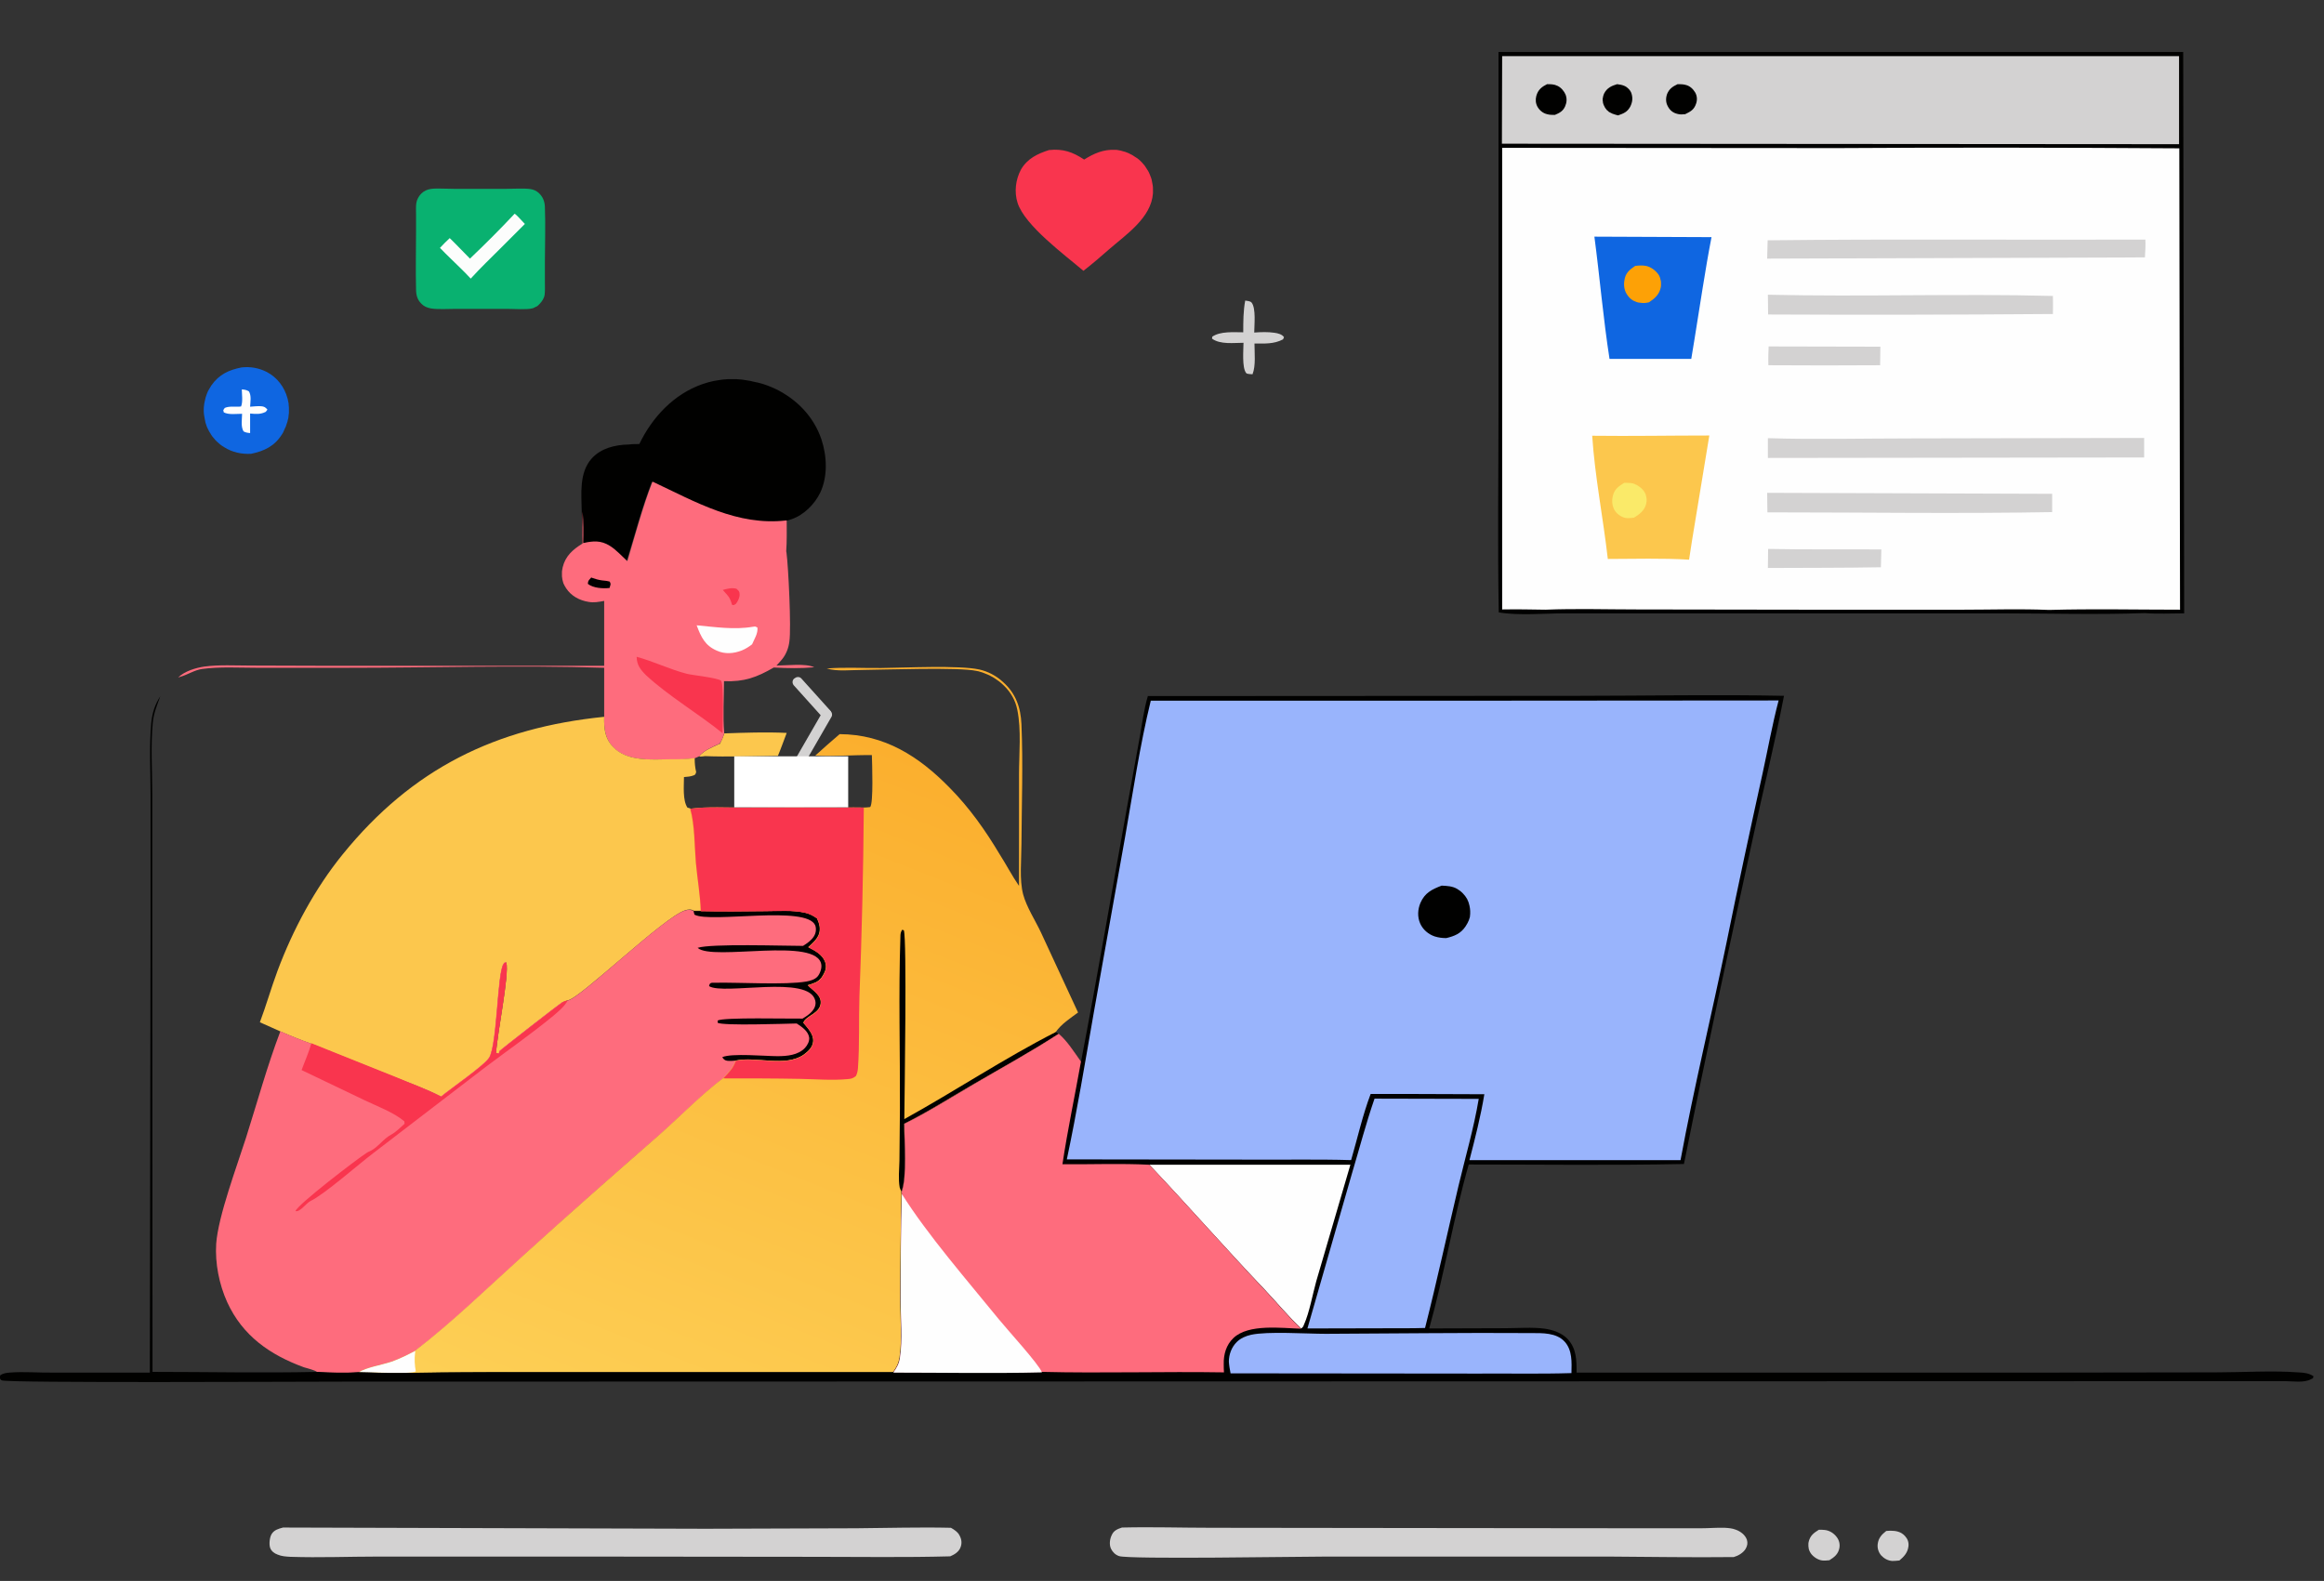 <?xml version="1.0" encoding="utf-8"?>
<!-- Generator: Adobe Illustrator 28.4.1, SVG Export Plug-In . SVG Version: 6.00 Build 0)  -->
<svg version="1.1" id="Layer_1" xmlns="http://www.w3.org/2000/svg" xmlns:xlink="http://www.w3.org/1999/xlink" x="0px" y="0px"
	 viewBox="0 0 952.4 648" style="enable-background:new 0 0 952.4 648;" xml:space="preserve">
<rect x="0" y="0" width="952.4" height="648" fill="#333333" stroke="none"/>
<style type="text/css">
	.st0{fill:#D3D2D2;}
	.st1{fill:#FCC74D;}
	.st2{fill:#0F66E1;}
	.st3{fill:#FEFEFE;}
	.st4{fill:#F9354E;}
	.st5{fill:#010100;}
	.st6{fill:#FE6C7D;}
	.st7{fill:url(#SVGID_1_);}
	.st8{fill:#FDA106;}
	.st9{fill:#FAEA69;}
	.st10{fill:#99B4FC;}
	.st11{fill:#09B170;}
	.st12{fill:#FCFDFC;}
	.st13{fill:#FFFFFF;}
</style>
<path class="st0" d="M773,627.5c0.6,0,1.1-0.1,1.7-0.1c2.3,0,4.4,0.4,6,2.2c1.1,1.2,1.6,2.6,1.4,4.2c-0.3,2.6-1.8,4.2-3.7,5.8
	c-1,0.1-1.9,0.2-2.9,0.2c-1.8-0.1-3.4-1-4.6-2.3c-1.1-1.3-1.6-3-1.4-4.6C769.8,630.4,771.1,629,773,627.5z"/>
<path class="st0" d="M745.4,627c0.8,0,1.6,0,2.4,0.1c2,0.2,3.8,1.4,4.9,2.9c1,1.3,1.4,2.9,1.1,4.5c-0.5,2.5-2,3.7-4.1,5
	c-1,0.1-1.9,0.2-2.9,0.1c-1.8-0.2-3.7-1.5-4.7-2.9c-0.1-0.2-0.2-0.3-0.3-0.5s-0.2-0.4-0.3-0.6c-0.1-0.2-0.1-0.4-0.2-0.6
	c-0.1-0.2-0.1-0.4-0.1-0.6c0-0.2-0.1-0.4-0.1-0.6c0-0.2,0-0.4,0-0.6c0-0.2,0-0.4,0-0.6c0-0.2,0.1-0.4,0.1-0.6
	C741.8,629.4,743.3,628.3,745.4,627z"/>
<path class="st0" d="M510.3,123.2c0.7,0.1,2.1,0.2,2.6,0.8c1.9,2.3,1.1,9.4,1.1,12.3c2.7-0.2,5.7-0.3,8.3,0.1
	c1.4,0.2,3.1,0.6,3.9,1.8l-0.4,0.9c-3.8,2-7.6,1.7-11.7,1.7c0,3.8,0.6,9.1-0.8,12.6c-0.7-0.1-2.2,0-2.6-0.5
	c-1.8-2.2-1.1-9.6-1.1-12.4c-4,0-9.5,0.8-12.9-1.7l0.1-0.8c3.3-2.3,8.8-1.8,12.7-1.8C509.5,131.8,509.5,127.5,510.3,123.2z"/>
<path class="st1" d="M296.8,300.6c8.5-0.3,17.1-0.6,25.6-0.2c-1.2,3.1-2.3,6.3-3.6,9.4c-10.1,0.1-20.4,0.5-30.4,0.1l-1.8,0.2
	c1.8-2.4,5.7-3.8,8.4-5.2C295.8,303.4,296.3,302.2,296.8,300.6z"/>
<path class="st1" d="M294.9,304.9c0.1,1.7,0.3,2.6-0.4,4.1c-2,0.8-4.1,0.2-6.2,0.9l-1.8,0.2C288.3,307.6,292.2,306.2,294.9,304.9z"
	/>
<path class="st2" d="M99,150.6c3.6-0.4,7.1,0.2,10.4,1.9c4.2,2.2,7.2,6.2,8.4,10.7c0.1,0.3,0.2,0.6,0.2,0.9c0.1,0.3,0.1,0.6,0.2,0.9
	c0.1,0.3,0.1,0.6,0.1,1c0,0.3,0.1,0.6,0.1,1s0,0.6,0,1c0,0.3,0,0.6,0,1c0,0.3,0,0.6-0.1,1c0,0.3-0.1,0.6-0.1,1
	c0,0.3-0.1,0.6-0.2,0.9c-0.1,0.3-0.1,0.6-0.2,0.9c-0.1,0.3-0.2,0.6-0.3,0.9c-0.1,0.3-0.2,0.6-0.3,0.9c-0.1,0.3-0.2,0.6-0.4,0.9
	c-0.1,0.3-0.3,0.6-0.4,0.9c-0.1,0.3-0.3,0.6-0.4,0.9c-0.2,0.3-0.3,0.6-0.5,0.8c-3,4.8-7.3,6.8-12.6,7.9c-3.9,0.2-7.7-0.6-11-2.7
	c-0.3-0.2-0.5-0.3-0.8-0.5c-0.2-0.2-0.5-0.3-0.7-0.5s-0.5-0.4-0.7-0.6c-0.2-0.2-0.5-0.4-0.7-0.6s-0.4-0.4-0.6-0.6
	c-0.2-0.2-0.4-0.4-0.6-0.7c-0.2-0.2-0.4-0.5-0.6-0.7s-0.4-0.5-0.5-0.7c-0.2-0.2-0.3-0.5-0.5-0.8s-0.3-0.5-0.5-0.8
	c-0.1-0.3-0.3-0.5-0.4-0.8s-0.3-0.5-0.4-0.8s-0.2-0.6-0.3-0.8c-0.1-0.3-0.2-0.6-0.3-0.9s-0.2-0.6-0.2-0.9c-0.1-0.3-0.1-0.6-0.2-0.9
	c-0.1-0.6-0.2-1.2-0.3-1.8c-0.1-0.6-0.1-1.2-0.1-1.8s0-1.2,0.1-1.8s0.1-1.2,0.3-1.8c0.1-0.6,0.3-1.2,0.4-1.7
	c0.2-0.6,0.4-1.1,0.6-1.7c0.2-0.6,0.5-1.1,0.8-1.6s0.6-1,0.9-1.5C89.8,153.4,93.9,151.6,99,150.6z"/>
<path class="st3" d="M99.1,159.6c1.1,0.1,1.9,0.2,2.9,0.8c1.1,1.8,0.6,4.3,0.5,6.3c1.4-0.1,3.1-0.3,4.5-0.2c1.2,0.1,1.8,0.4,2.6,1.4
	l-0.7,0.9c-2.2,1.1-4,0.9-6.4,0.7v8c-1.1-0.1-1.8-0.2-2.7-0.7c-1.2-2-0.6-5-0.6-7.2c-2.3,0-5.5,0.5-7.5-0.6l-0.2-0.9l0.6-0.9
	c2-0.9,4.5-0.3,6.7-0.6C99.6,164.6,99.1,161.6,99.1,159.6z"/>
<path class="st4" d="M429.9,61.5c5.8-0.6,9.7,0.8,14.4,3.9c4-2.5,7.8-4.2,12.7-4c0.6,0,1.1,0.1,1.6,0.2c0.5,0.1,1.1,0.2,1.6,0.4
	c0.5,0.1,1.1,0.3,1.6,0.5s1,0.4,1.5,0.7c0.5,0.2,1,0.5,1.4,0.8c0.5,0.3,0.9,0.6,1.4,0.9c0.4,0.3,0.9,0.7,1.3,1.1s0.8,0.8,1.1,1.2
	c0.4,0.4,0.7,0.8,1,1.3c0.3,0.4,0.6,0.9,0.9,1.4s0.5,0.9,0.7,1.4s0.4,1,0.6,1.5s0.3,1,0.4,1.6c0.1,0.5,0.2,1.1,0.3,1.6
	c0.1,0.5,0.1,1.1,0.1,1.6s0,1.1,0,1.6c-0.7,10.1-11,16.9-18,23c-3.4,3-6.9,6-10.5,8.8c-7.5-6.4-24.1-18.6-27-27.9
	c-1.4-4.4-0.8-9.5,1.4-13.6C421,65,425.2,63,429.9,61.5z"/>
<path class="st0" d="M459.8,626.1c12.2-0.3,24.6,0.1,36.8,0.1l81.9,0.1l91.7,0.1h26.9c3.2,0,6.5-0.3,9.7-0.2
	c1.6,0.1,3.1,0.2,4.6,0.8c1.9,0.7,3.8,2.1,4.5,4.1c0.4,1.3,0.2,2.5-0.5,3.7c-1,1.7-3.1,2.9-4.9,3.4c-17.1,0.2-34.2-0.1-51.2-0.2
	H543.8c-11.3,0-81.2,1.2-85.2-0.2c-1.5-0.5-2.6-1.6-3.3-3c-0.8-1.7-0.5-4,0.3-5.6C456.4,627.3,458,626.7,459.8,626.1z"/>
<path class="st0" d="M116,626.1l173.2,0.5l61.7-0.2c12.9-0.1,25.9-0.5,38.8-0.2c1.4,0.8,2.8,1.7,3.5,3.1c0.9,1.6,1.1,3.3,0.4,5
	c-0.7,1.8-2.5,2.9-4.2,3.6c-18.5,0.5-37,0.2-55.5,0.2l-95.8-0.1h-83c-12,0-24.2,0.5-36.1,0.1c-1.7-0.1-3.6-0.2-5.2-0.9
	c-1.4-0.5-2.6-1.4-3.1-2.8c-0.5-1.5-0.2-4.3,0.6-5.6C112.3,627.1,114.1,626.6,116,626.1z"/>
<path class="st5" d="M262,182c5.3-11,14.1-20.4,25.7-24.5c0.6-0.2,1.2-0.4,1.9-0.6c0.6-0.2,1.3-0.4,1.9-0.5c0.6-0.2,1.3-0.3,1.9-0.4
	c0.6-0.1,1.3-0.2,1.9-0.3s1.3-0.2,1.9-0.2c0.6-0.1,1.3-0.1,1.9-0.1s1.3,0,1.9,0s1.3,0,1.9,0.1c0.6,0,1.3,0.1,1.9,0.2
	c0.6,0.1,1.3,0.2,1.9,0.3s1.3,0.2,1.9,0.4c0.6,0.1,1.3,0.3,1.9,0.4c0.6,0.2,1.3,0.3,1.9,0.5s1.2,0.4,1.8,0.6
	c0.6,0.2,1.2,0.5,1.8,0.7c0.6,0.3,1.2,0.5,1.8,0.8c8.8,4.3,15.6,11.3,18.8,20.6c2.3,6.9,2.7,15.3-0.5,22c-2.3,4.7-6.7,9.1-11.7,10.8
	c-0.8,0.3-1.5,0.5-2.3,0.7c-20.4,2.4-37.3-7.7-55-15.9c-4.1,10.5-7,21.8-10.4,32.6c-2.2-2.1-4.6-4.6-7.2-6.3
	c-3.6-2.3-6.8-2-10.9-1.1c0-4.3,0-8.6-0.2-12.9c-0.1-7.3-1.2-16.1,4.1-22c3.8-4.2,9.6-5.6,15.1-5.7C259.2,182,260.6,182,262,182z"/>
<path class="st6" d="M267.4,197.4c17.7,8.3,34.7,18.3,55,15.9c0,4.2,0.1,8.5-0.2,12.7l0.1,0.4c0.8,6.1,2,30.9,1.2,36.5
	c-0.3,2.6-1.3,5.2-2.9,7.2c-0.7,0.9-1.6,1.8-2.4,2.7c4.1,0,12-1,15.5,0.7c-5.6,0.5-11,0.4-16.6,0.1c-7.1,4.1-12.1,5.9-20.4,5.6
	c0,7-0.5,14.3,0.1,21.3c-0.5,1.6-0.9,2.9-1.9,4.3c-2.7,1.3-6.6,2.8-8.4,5.2l-1.8,0.8c-3.3,0.5-6.7,0.5-10,0.5
	c-7.6,0-17.7,0.9-23.4-5c-3.4-3.6-3.8-7.8-3.7-12.4v-20.2c-35.2-1.1-70.5,0-105.7,0h-36.8c-7.3,0-15-0.5-22.3,0.5
	c-3,0.4-6,2.4-8.9,3.2l-0.9,0.3c2.6-2.6,7.3-4,10.8-4.5c6.1-0.8,12.7-0.4,18.9-0.4l31.9,0.1h113v-26.6c-2.2,0.4-4.2,0.8-6.4,0.4
	c-3.7-0.6-7.1-2.4-9.2-5.6c-0.2-0.3-0.4-0.6-0.6-1c-0.2-0.3-0.3-0.7-0.5-1c-0.1-0.3-0.2-0.7-0.3-1.1c-0.1-0.4-0.2-0.7-0.2-1.1
	c-0.1-0.4-0.1-0.7-0.1-1.1c0-0.4,0-0.7,0-1.1c0-0.4,0-0.7,0.1-1.1c0.1-0.4,0.1-0.7,0.2-1.1c1.1-4.6,4.2-7.3,8.1-9.7
	c-0.1-4.4,0-8.8,0.1-13.1c0.3,4.3,0.3,8.6,0.2,12.9c4-0.9,7.2-1.2,10.9,1.1c2.6,1.6,4.9,4.2,7.2,6.3
	C260.3,219.3,263.3,207.9,267.4,197.4z"/>
<path class="st5" d="M242.3,236.7c0.1,0,0.2,0,0.2,0.1c1.5,0.5,2.7,0.9,4.3,1.1c1.1,0.1,2.1,0.2,3.1,0.5c0.6,1.2,0.2,1.3-0.1,2.6
	c-2.6,0.3-6.7,0.1-8.9-1.7C241,237.8,241.4,237.8,242.3,236.7z"/>
<path class="st4" d="M260.9,269.2c7,1.9,13.6,5.2,20.7,7c2.5,0.6,12.4,1.6,13.9,2.8c1.2,1,0.6,18.9,0.6,21.5
	c-9.9-8-22.1-15.2-31.3-23.7C262.4,274.4,261,272.6,260.9,269.2z"/>
<path class="st1" d="M106.5,419c2.6-6.9,4.6-14,7.2-21c6.3-16.9,15.4-33.9,26.8-47.9c28.5-35.1,62.6-51.8,107.1-56.3
	c-0.1,4.7,0.2,8.8,3.7,12.4c5.7,6,15.8,5.1,23.4,5c3.3,0,6.7,0,10-0.5v0.6c0,1.8,0.2,3.4,0.6,5.2c-0.3,0.7-0.2,1-1,1.3
	c-1.3,0.5-2.6,0.6-4,0.7c0,3.6-0.6,9.4,1.4,12.5l1.3,0.4c1.8,6.8,1.7,15.1,2.4,22.1c0.6,6.6,1.8,13.2,2,19.8h-3
	c-1.1-0.7-2.4-0.6-3.6-0.2c-8.8,2.8-43.2,36.3-48.1,36.9c-0.8,0.3-1.5,0.5-2.3,0.9c-1.8,1.1-25.3,19.4-25.7,20l-0.2,0.9l-1.2-0.2
	c0.4-7.6,5.5-32.3,4.2-37.1c-1,0.2-0.7,0-1.2,0.8c-2.5,4.1-2.4,32.1-5.7,38.1c-1.7,3.1-16.1,13-19.8,16.1c-6.1-3.1-12.7-5.5-19.1-8
	l-34.2-13.7c-4.2-1.5-8.4-3.2-12.5-5L106.5,419z"/>
<path class="st6" d="M232.6,410.1c4.9-0.6,39.3-34.2,48.1-36.9c1.2-0.4,2.5-0.4,3.6,0.2h3c8.7,0.2,17.5,0,26.2,0
	c5.3,0,11.1-0.5,16.3,0.6c2,0.4,3.6,1.3,5.2,2.4c0.9,2.2,1.6,4.4,0.7,6.7c-0.8,2.2-2.6,3.6-4.3,5.1c2.7,1.4,5.8,3,6.9,6
	c0.6,1.7,0.4,3.1-0.4,4.7c-1.5,2.8-2.5,3.5-5.4,4.5c-0.4,0.1-0.8,0.3-1.3,0.4c2,2.1,5.8,4.1,5.3,7.5c-0.6,4.3-6.2,5-7.1,7.9
	c1.7,2.1,4.3,4.7,4,7.7c-0.2,2.4-2.1,4.1-3.9,5.4c-7.6,5.2-19.3,0.6-27.9,2.4c-1,3-3,5-5.1,7.2c-9.2,7-17.6,15.7-26.3,23.4
	c-18.8,16.3-37.4,32.8-55.8,49.5c-14.4,13-28.7,27.1-44.2,38.9c-3.1,1.7-6.3,3.2-9.6,4.4c-3.8,1.3-10.6,2.4-13.6,4.4
	c-5.6,0.5-11.3,0.2-16.9-0.1c-1.5-1-3.8-1.4-5.6-2c-13.9-5.1-25.1-12.9-31.4-26.7c-3.3-7.3-5-15.9-4.5-23.9
	c0.8-11.3,8.5-31.8,12.2-43.4c4.6-14.5,8.7-29.5,14.1-43.7c4.1,1.8,8.3,3.5,12.5,5l34.2,13.7c6.4,2.5,13,4.9,19.1,8
	c3.7-3.1,18.1-13,19.8-16.1c3.2-6,3.2-34,5.7-38.1c0.5-0.8,0.2-0.6,1.2-0.8c1.3,4.9-3.8,29.5-4.2,37.1l1.2,0.2l0.2-0.9
	c0.5-0.6,23.9-18.8,25.7-20C231.1,410.5,231.8,410.3,232.6,410.1z"/>
<path class="st5" d="M287.3,373.4c8.7,0.2,17.5,0,26.2,0c5.3,0,11.1-0.5,16.3,0.6c2,0.4,3.6,1.3,5.2,2.4c0.9,2.2,1.6,4.4,0.7,6.7
	c-0.8,2.2-2.6,3.6-4.3,5.1c2.7,1.4,5.8,3,6.9,6c0.6,1.7,0.4,3.1-0.4,4.7c-1.5,2.8-2.5,3.5-5.4,4.5c-0.4,0.1-0.8,0.3-1.3,0.4
	c2,2.1,5.8,4.1,5.3,7.5c-0.6,4.3-6.2,5-7.1,7.9c1.7,2.1,4.3,4.7,4,7.7c-0.2,2.4-2.1,4.1-3.9,5.4c-7.6,5.2-19.3,0.6-27.9,2.4
	c-1.1,0.1-2.3,0.2-3.4,0.1s-1.7-0.6-2.2-1.5c3.9-1.7,17.6-0.4,22.6-0.4c3.9,0,8.5-0.4,11.3-3.4c1-1.1,1.9-2.7,1.7-4.3
	c-0.4-2.6-3.1-4.4-5.1-5.7c-4.8,0.1-30.3,1-32.4-0.3v-0.9c2.2-1.4,29.7-0.7,34.8-0.8c1.5-0.9,2.9-1.8,4-3.1c1-1.2,1.6-2.7,1.2-4.3
	c-2.5-10.7-37.5-2.1-43.5-5.9c0.2-1.6,1.1-1.4,2.5-1.4c10.1-0.2,28.5,1,37.4-0.5c1.6-0.3,3.4-0.8,4.5-2c1-1.1,1.8-3.3,1.6-4.8
	c-1.4-11.8-44.7-1.4-50.7-7c5.4-1.8,35.3-0.8,43.2-0.8c1.6-1,3.5-2.3,4.5-4c0.8-1.3,1-3,0.5-4.4c-3.5-8.4-42.8-0.8-49.5-4.4
	l-0.4-1.5L287.3,373.4z"/>
<path class="st4" d="M180.8,449.5c3.7-3.1,18.1-13,19.8-16.1c3.2-6,3.2-34,5.7-38.1c0.5-0.8,0.2-0.6,1.2-0.8
	c1.3,4.9-3.8,29.5-4.2,37.1l1.2,0.2l0.2-0.9c0.5-0.6,23.9-18.8,25.7-20c0.7-0.5,1.4-0.7,2.3-0.9c-1.4,2.6-3.8,4.5-6,6.4
	c-9.1,7.5-18.9,14.3-28.3,21.4l-45.5,34.9c-6.2,4.7-19.9,16.8-25.7,19.6c-1.8,0.9-4.2,4.6-6.1,4.1c0.6-2.5,25-21.2,29.2-23.9
	c0.6-0.4,0.8-0.4,1.4-0.7c3.3-1.6,5.3-5,8.7-6.8c1.9-1,3.8-3,5.4-4.4l-0.1-1c-4.4-3.7-11-6.1-16.2-8.6l-25.9-12.4
	c1.3-3.6,3-7.3,4-11l34.2,13.7C168.1,444,174.7,446.3,180.8,449.5z"/>
<linearGradient id="SVGID_1_" gradientUnits="userSpaceOnUse" x1="366.57" y1="493.531" x2="252.721" y2="780.719" gradientTransform="matrix(1 0 0 1 0 -187.084)">
	<stop  offset="0" style="stop-color:#FBAF2E"/>
	<stop  offset="1" style="stop-color:#FDCF55"/>
</linearGradient>
<path class="st7" d="M417.6,363.1v-45.7c0-8.4,1-18.2-0.7-26.5c-0.8-3.9-2.7-7.2-5.5-9.9c-0.4-0.4-0.8-0.7-1.2-1.1
	c-0.4-0.3-0.8-0.7-1.3-1c-0.4-0.3-0.9-0.6-1.3-0.9c-0.5-0.3-0.9-0.6-1.4-0.8c-0.5-0.3-0.9-0.5-1.4-0.7s-1-0.4-1.5-0.6
	s-1-0.4-1.5-0.5c-0.5-0.2-1-0.3-1.6-0.4c-7.1-1.6-37.6-0.5-47.2-0.4c-4.6,0-9.8,0.7-14.2-0.6c7.4-0.6,15-0.1,22.4-0.2
	c9.8-0.1,31.7-1.2,40.1,0.6c3.6,0.8,7,2.6,9.7,5.1c5.3,4.7,7.3,10.5,7.6,17.3c0.7,16.3,0.1,32.9,0,49.3c0,6.3-0.9,14.4,0.7,20.5
	c1.4,5.2,5,10.7,7.3,15.6l15.2,32.8c-3.1,2.3-7,4.8-9.2,8.1l1.1,0.8c-11.3,7.3-23.3,13.9-34.9,20.6c-9.4,5.4-18.7,11.4-28.4,16.2
	c0,6.8,1.2,22.1-1.1,27.9l0.1,0.9c-0.3,14.4-0.5,28.8-0.5,43.2c0,7.7,0.9,16.2-0.3,23.8c-0.4,2.4-1.3,4.1-2.7,6H216.1
	c-11.6,0-23.3-0.1-34.9,0.1c-10,0.1-20,0.6-30,0l-4.4-0.1c3-2,9.8-3.1,13.6-4.4c3.3-1.2,6.5-2.7,9.6-4.4
	c15.4-11.8,29.8-25.9,44.2-38.9c18.4-16.7,37.1-33.2,55.8-49.5c8.7-7.7,17.1-16.4,26.3-23.4c2.1-2.2,4.2-4.2,5.1-7.2
	c8.6-1.8,20.3,2.8,27.9-2.4c1.8-1.3,3.7-3,3.9-5.4c0.3-3-2.2-5.5-4-7.7c0.9-2.9,6.6-3.6,7.1-7.9c0.4-3.4-3.3-5.4-5.3-7.5
	c0.4-0.1,0.8-0.3,1.3-0.4c2.9-1,4-1.7,5.4-4.5c0.8-1.5,1-3,0.4-4.7c-1.1-3-4.2-4.6-6.9-6c1.7-1.5,3.4-3,4.3-5.1
	c0.9-2.3,0.3-4.5-0.7-6.7c-1.6-1.1-3.2-2-5.2-2.4c-5.2-1.1-11-0.6-16.3-0.6c-8.7,0.1-17.5,0.2-26.2,0c-0.2-6.6-1.4-13.2-2-19.8
	c-0.7-7-0.5-15.3-2.4-22.1c7.3-1,15.3-0.4,22.6-0.5c13.4-0.1,26.9-0.1,40.3,0c2.7,0,5.5-0.1,8.2,0c0.9,0,1.8-0.1,2.8-0.2
	c1.4-1.5,0.8-18.1,0.7-21.3c-7.7-0.1-15.5,0.6-23.2,0.2c3.3-3,6.6-5.9,10-8.8c18.4,0.1,32.5,9.1,45.1,22
	c8.1,8.2,14.6,17.4,20.5,27.3C412.4,354.4,414.7,358.9,417.6,363.1z"/>
<path class="st3" d="M170.2,553.7l-0.1,0.7c-0.3,2.7-0.2,5,0.3,7.7c-2.4,1.2-15.4,0.3-19,0.5l-4.4-0.1c3-2,9.8-3.1,13.6-4.4
	C164,556.9,167.1,555.3,170.2,553.7z"/>
<path class="st5" d="M369.4,488.4c-0.3-0.6-0.5-1.1-0.7-1.7c-0.6-3.3-0.2-7.5-0.1-10.9l0.2-21.5c0.1-23.4-0.6-47.1,0.2-70.4
	c0-1.1,0.1-1.8,0.7-2.8l0.7,0.2c1.3,3.7,0.3,66.6,0.2,77.4c20.8-11.5,40.9-24.9,62.1-35.7l1.1,0.8c-11.3,7.3-23.3,13.9-34.9,20.6
	c-9.4,5.4-18.7,11.4-28.4,16.2C370.5,467.3,371.8,482.6,369.4,488.4z"/>
<path class="st4" d="M282.9,331.5c7.3-1,15.3-0.4,22.6-0.5c13.4-0.1,26.9-0.1,40.3,0c2.7,0,5.5-0.1,8.2,0
	c-0.2,25.9-0.8,51.7-1.8,77.6c-0.3,9.7,0.1,19.5-0.6,29.2c-0.1,1.2-0.3,2.1-0.8,3.2c-1.2,1-2,1.2-3.5,1.3c-6.3,0.6-13.2,0-19.6-0.1
	c-10.4-0.2-20.9-0.2-31.3-0.2c2.1-2.2,4.2-4.2,5.1-7.2c8.6-1.8,20.3,2.8,27.9-2.4c1.8-1.3,3.7-3,3.9-5.4c0.3-3-2.2-5.5-4-7.7
	c0.9-2.9,6.6-3.6,7.1-7.9c0.4-3.4-3.3-5.4-5.3-7.5c0.4-0.1,0.8-0.3,1.3-0.4c2.9-1,4-1.7,5.4-4.5c0.8-1.5,1-3,0.4-4.7
	c-1.1-3-4.2-4.6-6.9-6c1.7-1.5,3.4-3,4.3-5.1c0.9-2.3,0.3-4.5-0.7-6.7c-1.6-1.1-3.2-2-5.2-2.4c-5.2-1.1-11-0.6-16.3-0.6
	c-8.7,0.1-17.5,0.2-26.2,0c-0.2-6.6-1.4-13.2-2-19.8C284.6,346.6,284.8,338.3,282.9,331.5z"/>
<path class="st5" d="M614.1,21.3h280.6l0.4,230.1c-5.3,0-10.9,0.3-16.2-0.1c-19.8,0.7-39.8,0.1-59.7,0.1H700.6h-59.5
	c-8.4,0-18.8,1-26.9-0.4c-0.5-28-0.1-56.2-0.1-84.2V21.3z"/>
<path class="st0" d="M615.6,23H893v36.1l-277.5-0.2L615.6,23z"/>
<path class="st5" d="M662.7,34.5c1,0.1,2.1,0.3,3,0.7c1.2,0.5,2.5,1.8,2.9,3.1c0.6,1.9,0.4,3.6-0.5,5.4c-1.2,2.2-2.7,2.8-5,3.6
	c-0.8-0.2-1.5-0.4-2.3-0.7c-0.2-0.1-0.4-0.2-0.6-0.3c-0.2-0.1-0.4-0.2-0.6-0.3c-0.2-0.1-0.4-0.2-0.5-0.4c-0.2-0.1-0.3-0.3-0.5-0.4
	c-0.2-0.2-0.3-0.3-0.4-0.5c-0.1-0.2-0.3-0.3-0.4-0.5c-0.1-0.2-0.2-0.4-0.3-0.6c-0.1-0.2-0.2-0.4-0.3-0.6c-0.1-0.2-0.1-0.4-0.2-0.6
	c-0.1-0.2-0.1-0.4-0.1-0.6c0-0.2-0.1-0.4-0.1-0.6c0-0.2,0-0.4,0-0.6c0-0.2,0-0.4,0.1-0.6c0-0.2,0.1-0.4,0.1-0.6
	c0.1-0.2,0.1-0.4,0.2-0.6c0.1-0.2,0.2-0.4,0.2-0.5C658.6,36,660.4,35.2,662.7,34.5z"/>
<path class="st5" d="M687.5,34.5c1.1,0,2.2,0,3.3,0.3c1.7,0.4,3,1.6,3.9,3.1c0.8,1.4,0.9,3,0.4,4.5c-0.8,2.5-2.2,3.3-4.5,4.4
	c-1,0.1-2.1,0.2-3.1-0.1c-1.8-0.4-3.1-1.4-4-3.1c-0.9-1.6-0.9-3.4-0.3-5.1C684.1,36.4,685.4,35.5,687.5,34.5z"/>
<path class="st5" d="M634,34.5c1.5,0,2.9,0,4.3,0.7c1.5,0.7,2.7,2.2,3.3,3.6c0.6,1.6,0.5,3.2-0.2,4.8c-0.9,2-2.3,2.7-4.2,3.5
	c-1.1,0-2.1,0-3.2-0.3c-1.7-0.4-3.1-1.6-3.9-3c-0.8-1.4-0.9-3-0.5-4.5C630.3,36.8,631.8,35.6,634,34.5z"/>
<path class="st3" d="M615.6,60.6l137.6,0.1c46.6-0.3,93.3-0.2,139.9,0.1l0.3,189.1c-17.9,0-35.8-0.4-53.7,0.1
	c-11.6-0.5-23.4-0.1-35-0.1h-66l-67.5-0.1c-12.6,0-25.3-0.4-37.9,0.1c-5.9-0.1-11.8-0.2-17.7-0.1L615.6,60.6z"/>
<path class="st0" d="M724.6,225c15.5,0.3,30.9,0.1,46.4,0.2l-0.2,7.3c-15.4,0.3-30.8,0.2-46.3,0.3L724.6,225z"/>
<path class="st0" d="M724.8,142l45.8,0.1l-0.1,7.6c-15.3,0.1-30.5,0.1-45.8,0C724.6,147.1,724.7,144.5,724.8,142z"/>
<path class="st0" d="M724.5,120.8c38.9,0.9,77.9-0.5,116.8,0.5c0.1,2.4,0,4.9,0,7.4c-38.9,0.3-77.8,0.4-116.7,0.2L724.5,120.8z"/>
<path class="st0" d="M724.2,202l116.8,0.4v7.5c-38.8,0.7-77.8,0.1-116.7,0.1L724.2,202z"/>
<path class="st0" d="M724.4,98.5c51.6-0.6,103.2-0.1,154.8-0.3c0.1,2.5,0,4.8-0.2,7.3L724.2,106L724.4,98.5z"/>
<path class="st0" d="M724.5,179.6c19.3,0.6,38.8,0.1,58.2,0.1l96-0.2v8l-154.2,0.2V179.6z"/>
<path class="st2" d="M653.4,97l48,0.2c-2.7,13.9-4.7,28-7,42l-1.3,7.9h-33.5C657,130.4,655.6,113.6,653.4,97z"/>
<path class="st8" d="M670.1,109c1.5-0.2,3-0.3,4.5,0c1.9,0.4,3.8,1.8,4.9,3.3c0.1,0.2,0.3,0.4,0.4,0.6c0.1,0.2,0.2,0.4,0.3,0.7
	c0.1,0.2,0.2,0.5,0.2,0.7c0.1,0.2,0.1,0.5,0.2,0.7c0,0.2,0.1,0.5,0.1,0.7s0,0.5,0,0.7s0,0.5,0,0.7s-0.1,0.5-0.1,0.7
	c-0.6,2.9-2.4,4.5-4.8,6.1c-1.2,0.3-2.3,0.4-3.6,0.2c-0.3,0-0.5-0.1-0.8-0.1c-0.3-0.1-0.5-0.1-0.7-0.2s-0.5-0.2-0.7-0.3
	c-0.2-0.1-0.5-0.2-0.7-0.3s-0.4-0.3-0.6-0.4c-0.2-0.1-0.4-0.3-0.6-0.5c-0.2-0.2-0.4-0.3-0.5-0.5c-0.2-0.2-0.3-0.4-0.5-0.6
	c-1.4-1.8-1.8-4.1-1.4-6.3C666.1,112,667.7,110.6,670.1,109z"/>
<path class="st1" d="M652.5,178.6c16,0.2,32-0.1,48-0.1l-7.1,43.1l-1.2,7.8c-11-0.7-22.2-0.3-33.3-0.3
	C657,212.3,653.6,195.4,652.5,178.6z"/>
<path class="st9" d="M665.6,197.9c1,0,2,0,2.9,0.1c1.9,0.3,4,1.7,5.1,3.2c0.1,0.2,0.3,0.4,0.4,0.6c0.1,0.2,0.2,0.4,0.3,0.6
	c0.1,0.2,0.2,0.4,0.2,0.7c0.1,0.2,0.1,0.5,0.2,0.7c0,0.2,0.1,0.5,0.1,0.7s0,0.5,0,0.7s0,0.5-0.1,0.7c0,0.2-0.1,0.5-0.1,0.7
	c-0.7,2.7-2.7,4.2-5,5.6c-1.1,0.1-2.4,0.3-3.5,0.1c-1.8-0.4-3.6-1.7-4.5-3.3c-1-1.8-1.1-4-0.6-5.9
	C661.7,200.4,663.4,199.3,665.6,197.9z"/>
<path class="st5" d="M470.4,285.3l176.8-0.1c27.9,0,56-0.6,83.9,0c-3.8,19.7-8.7,39.3-12.9,59c-9.6,44.2-19.2,88.5-28.1,132.9
	c-29.4,0.6-58.8,0.2-88.2,0.2c-6.3,22.1-10,45.1-16.2,67.2l31-0.1c5.3,0,11.2-0.5,16.4,0.2c3.3,0.5,6.9,1.7,9.3,4.2
	c3.7,3.9,3.7,8.8,3.7,13.8h128.5h63.5l69.9-0.1c11.1,0,22.8-0.8,33.8,0c2.2,0.1,4.5,0.3,6.3,1.6c-0.3,1,0,0.7-1,1.2
	c-2.9,1.6-7.5,0.8-10.8,0.8l-796.1,0.2c-17,0-136.3,0.6-139.4-0.5c-0.6-0.2-0.7-0.6-1-1.2l0.4-1c1.2-0.7,2.3-0.9,3.7-1
	c5.8-0.5,12,0.1,17.8,0h39.7L61.7,381v-55.4c0-9.7-0.6-19.8,0.3-29.4c0.4-4,1.5-7.5,3.7-10.8c-1.3,3.5-2.8,7.1-3.1,10.9
	c-0.9,9.6-0.2,19.7-0.2,29.3V384l0.1,178.3c22.5,0,45.1,0.5,67.6,0c5.6,0.3,11.3,0.5,16.9,0.1l4.4,0.1c10,0.5,20,0.1,30,0
	c11.6-0.1,23.3-0.1,34.9-0.1h149.8c1.4-1.9,2.4-3.7,2.7-6c1.2-7.6,0.3-16.1,0.3-23.8c0-14.4,0.1-28.8,0.5-43.2l-0.1-0.9
	c2.3-5.9,1.1-21.2,1.1-27.9c9.7-4.8,19-10.7,28.4-16.2c11.7-6.8,23.6-13.3,34.9-20.6c3.6,3.1,6.3,7.5,9.1,11.4
	c6.7-34.8,12.6-69.7,18.9-104.5l5.2-28.7C468.1,296.4,468.8,290.7,470.4,285.3z"/>
<path class="st10" d="M543.3,546.7c28.1-0.1,56.2-0.5,84.2-0.3c4.6,0,10.3-0.2,13.7,3.5c3.2,3.5,2.9,8.5,2.8,12.9
	c-12.9,0.4-25.8,0.1-38.7,0.2l-101-0.1c-0.3-1.6-0.6-3.2-0.7-4.8c0-2.9,1.1-5.9,3.2-8c1.6-1.6,3.7-2.5,5.9-3
	C519.5,545.6,535.4,546.7,543.3,546.7z"/>
<path class="st3" d="M471,477.4h82.4l-14,47.8c-1.5,5.4-2.8,12.8-5,17.7c-0.3,0.8-0.5,1.2-1.2,1.6c-5.2-4.9-9.9-10.6-14.8-15.8
	C502.4,511.9,487,494.3,471,477.4z"/>
<path class="st10" d="M563.3,450.3l42.7,0.1c-2,12-5.5,23.9-8.3,35.7c-4.6,19.4-8.8,38.9-13.7,58.2l-4.6,0.1l-43.6,0.1l18.3-63.7
	C557.1,470.8,559.8,460.4,563.3,450.3z"/>
<path class="st6" d="M433.9,423.7c3.6,3.1,6.3,7.5,9.1,11.4c-2.5,14-5.5,28.1-7.6,42.1c11.8,0.1,23.8-0.4,35.6,0.2
	c16,16.9,31.4,34.5,47.4,51.4c4.9,5.2,9.6,10.9,14.8,15.8c-7.9-0.2-21.5-2.1-27.7,3.8c-3,2.8-4.1,6.8-4,10.7c0,1.1,0,2.3,0.1,3.4
	c-24.9-0.4-49.8,0.4-74.6-0.2c-20.2,0.5-40.6,0.1-60.9,0.1c1.4-1.9,2.4-3.7,2.7-6c1.2-7.6,0.3-16.1,0.3-23.8
	c0-14.4,0.1-28.8,0.5-43.2l-0.1-0.9c2.3-5.9,1.1-21.2,1.1-27.9c9.7-4.8,19-10.7,28.4-16.2C410.6,437.6,422.5,431.1,433.9,423.7z"/>
<path class="st3" d="M369.6,489.4c10.4,16.6,27.1,35.8,39.7,51.3c3.4,4.2,16.5,18.5,17.7,21.8c-20.2,0.5-40.6,0.1-60.9,0.1
	c1.4-1.9,2.4-3.7,2.7-6c1.2-7.6,0.3-16.1,0.3-23.8C369.1,518.2,369.2,503.8,369.6,489.4z"/>
<path class="st10" d="M591.4,287.2l137.5-0.1c-2.6,9.8-4.4,20-6.6,30c-5.1,23.1-10.1,46.3-14.8,69.5c-6.1,29.6-13.3,59.1-18.8,88.9
	h-86.5c2.3-8.9,4.6-17.9,6.1-27c-9-0.1-18,0-27.1-0.1h-19.5c-3.3,8.7-5.4,18.2-8,27.1c-13.8-0.4-27.7-0.1-41.5-0.2l-75-0.1
	c4.2-19.8,7.5-39.9,11-59.9l12.8-71.8c3.3-18.7,6.1-37.9,10.6-56.3H591.4z"/>
<path class="st5" d="M590.8,363c2.2,0.1,4.4,0.2,6.3,1.3c0.3,0.2,0.6,0.4,0.9,0.6c0.3,0.2,0.6,0.4,0.9,0.7c0.3,0.2,0.5,0.5,0.8,0.8
	c0.2,0.3,0.5,0.5,0.7,0.8s0.4,0.6,0.6,0.9c0.2,0.3,0.4,0.6,0.5,1c0.2,0.3,0.3,0.7,0.4,1s0.2,0.7,0.3,1.1s0.1,0.7,0.2,1.1
	c0,0.4,0.1,0.7,0.1,1.1s0,0.7,0,1.1s-0.1,0.7-0.1,1.1s-0.2,0.7-0.3,1.1s-0.2,0.7-0.4,1c-0.1,0.3-0.3,0.7-0.5,1s-0.4,0.6-0.6,1
	c-2,3-4.6,4-7.9,4.8c-1.7,0-3.2-0.2-4.8-0.7c-2.6-0.9-4.8-2.8-5.9-5.3c-1.2-2.7-1-5.8,0.1-8.4C583.9,365.9,586.9,364.5,590.8,363z"
	/>
<g>
	<path class="st11" d="M186.1,77.4h21.4c2.9,0,7.2-0.3,9.9,0.1c1.3,0.2,2.4,0.7,3.4,1.6c1.7,1.6,2.4,3.4,2.5,5.7
		c0.3,7.5,0,15.2,0,22.7v8.1c0,1.7,0.1,3.5-0.1,5.2c-0.2,1.4-1.1,2.8-2.1,3.8c-0.1,0.1-0.2,0.2-0.3,0.3c-0.1,0.1-0.2,0.2-0.3,0.3
		c-0.1,0.1-0.2,0.2-0.4,0.3c-0.1,0.1-0.3,0.2-0.4,0.2c-0.1,0.1-0.3,0.1-0.4,0.2c-0.1,0.1-0.3,0.1-0.4,0.2s-0.3,0.1-0.4,0.2
		c-0.1,0-0.3,0.1-0.4,0.1c-2.2,0.6-7.6,0.2-10.2,0.2h-21.1c-2.9,0-7.6,0.3-10.3-0.2c-1.5-0.3-2.7-0.8-3.7-1.8
		c-1.8-1.7-2.3-3.7-2.3-6.1c-0.2-7.8,0-15.6,0-23.4v-7.4c0-1.4-0.1-3,0.1-4.4c0.2-1.4,1-2.9,2-3.9c2.4-2.4,5.3-2.1,8.3-2.1
		L186.1,77.4z"/>
	<path class="st12" d="M210.9,87.6c0.7,0.3,3.5,3.5,4.2,4.2c-3.3,3.2-6.4,6.5-9.7,9.7c-4.2,4.2-8.5,8.3-12.5,12.7
		c-2.6-2.9-5.5-5.5-8.3-8.3c-1.5-1.4-2.9-2.9-4.3-4.3c1.3-1.4,2.6-2.7,4-4c2.8,2.7,5.5,5.6,8.3,8.4C198.9,100,205,93.9,210.9,87.6z"
		/>
</g>
<path class="st0" d="M318.1,329.1l-0.2-0.1c-0.9-0.5-1.3-1.8-0.7-2.7l19.9-34.5c0.5-0.9,1.8-1.3,2.7-0.7l0.2,0.1
	c0.9,0.5,1.3,1.8,0.7,2.7l-19.9,34.5C320.3,329.4,319.1,329.7,318.1,329.1z"/>
<path class="st0" d="M340,294l-0.2,0.1c-0.8,0.7-2.1,0.7-2.8-0.2l-11.7-13c-0.7-0.8-0.7-2.1,0.2-2.8l0.2-0.1
	c0.8-0.7,2.1-0.7,2.8,0.2l11.7,13C340.9,292,340.9,293.3,340,294z"/>
<rect x="300.9" y="310" class="st13" width="46.7" height="20.9"/>
<path class="st3" d="M285.5,256.3c7.6,0.7,15.5,1.9,23,0.6c1.2-0.1,0.6-0.3,1.9,0.3c0.3,2.4-1.3,4.8-2.2,6.9c-1.3,1-2.7,1.9-4.2,2.5
	c-3.3,1.3-6.9,1.6-10.2,0.1C288.9,264.6,287.3,261.1,285.5,256.3z"/>
<path class="st4" d="M296.2,241.8c1.9-0.5,3.6-1,5.6-0.5c0.8,0.8,1.3,1,1.3,2.2c0.1,1.4-0.7,2.9-1.5,4c-0.7,0.4-0.8,0.7-1.6,0.4
	c-0.5-1.7-0.9-2.9-2.1-4.2L296.2,241.8z"/>
</svg>
